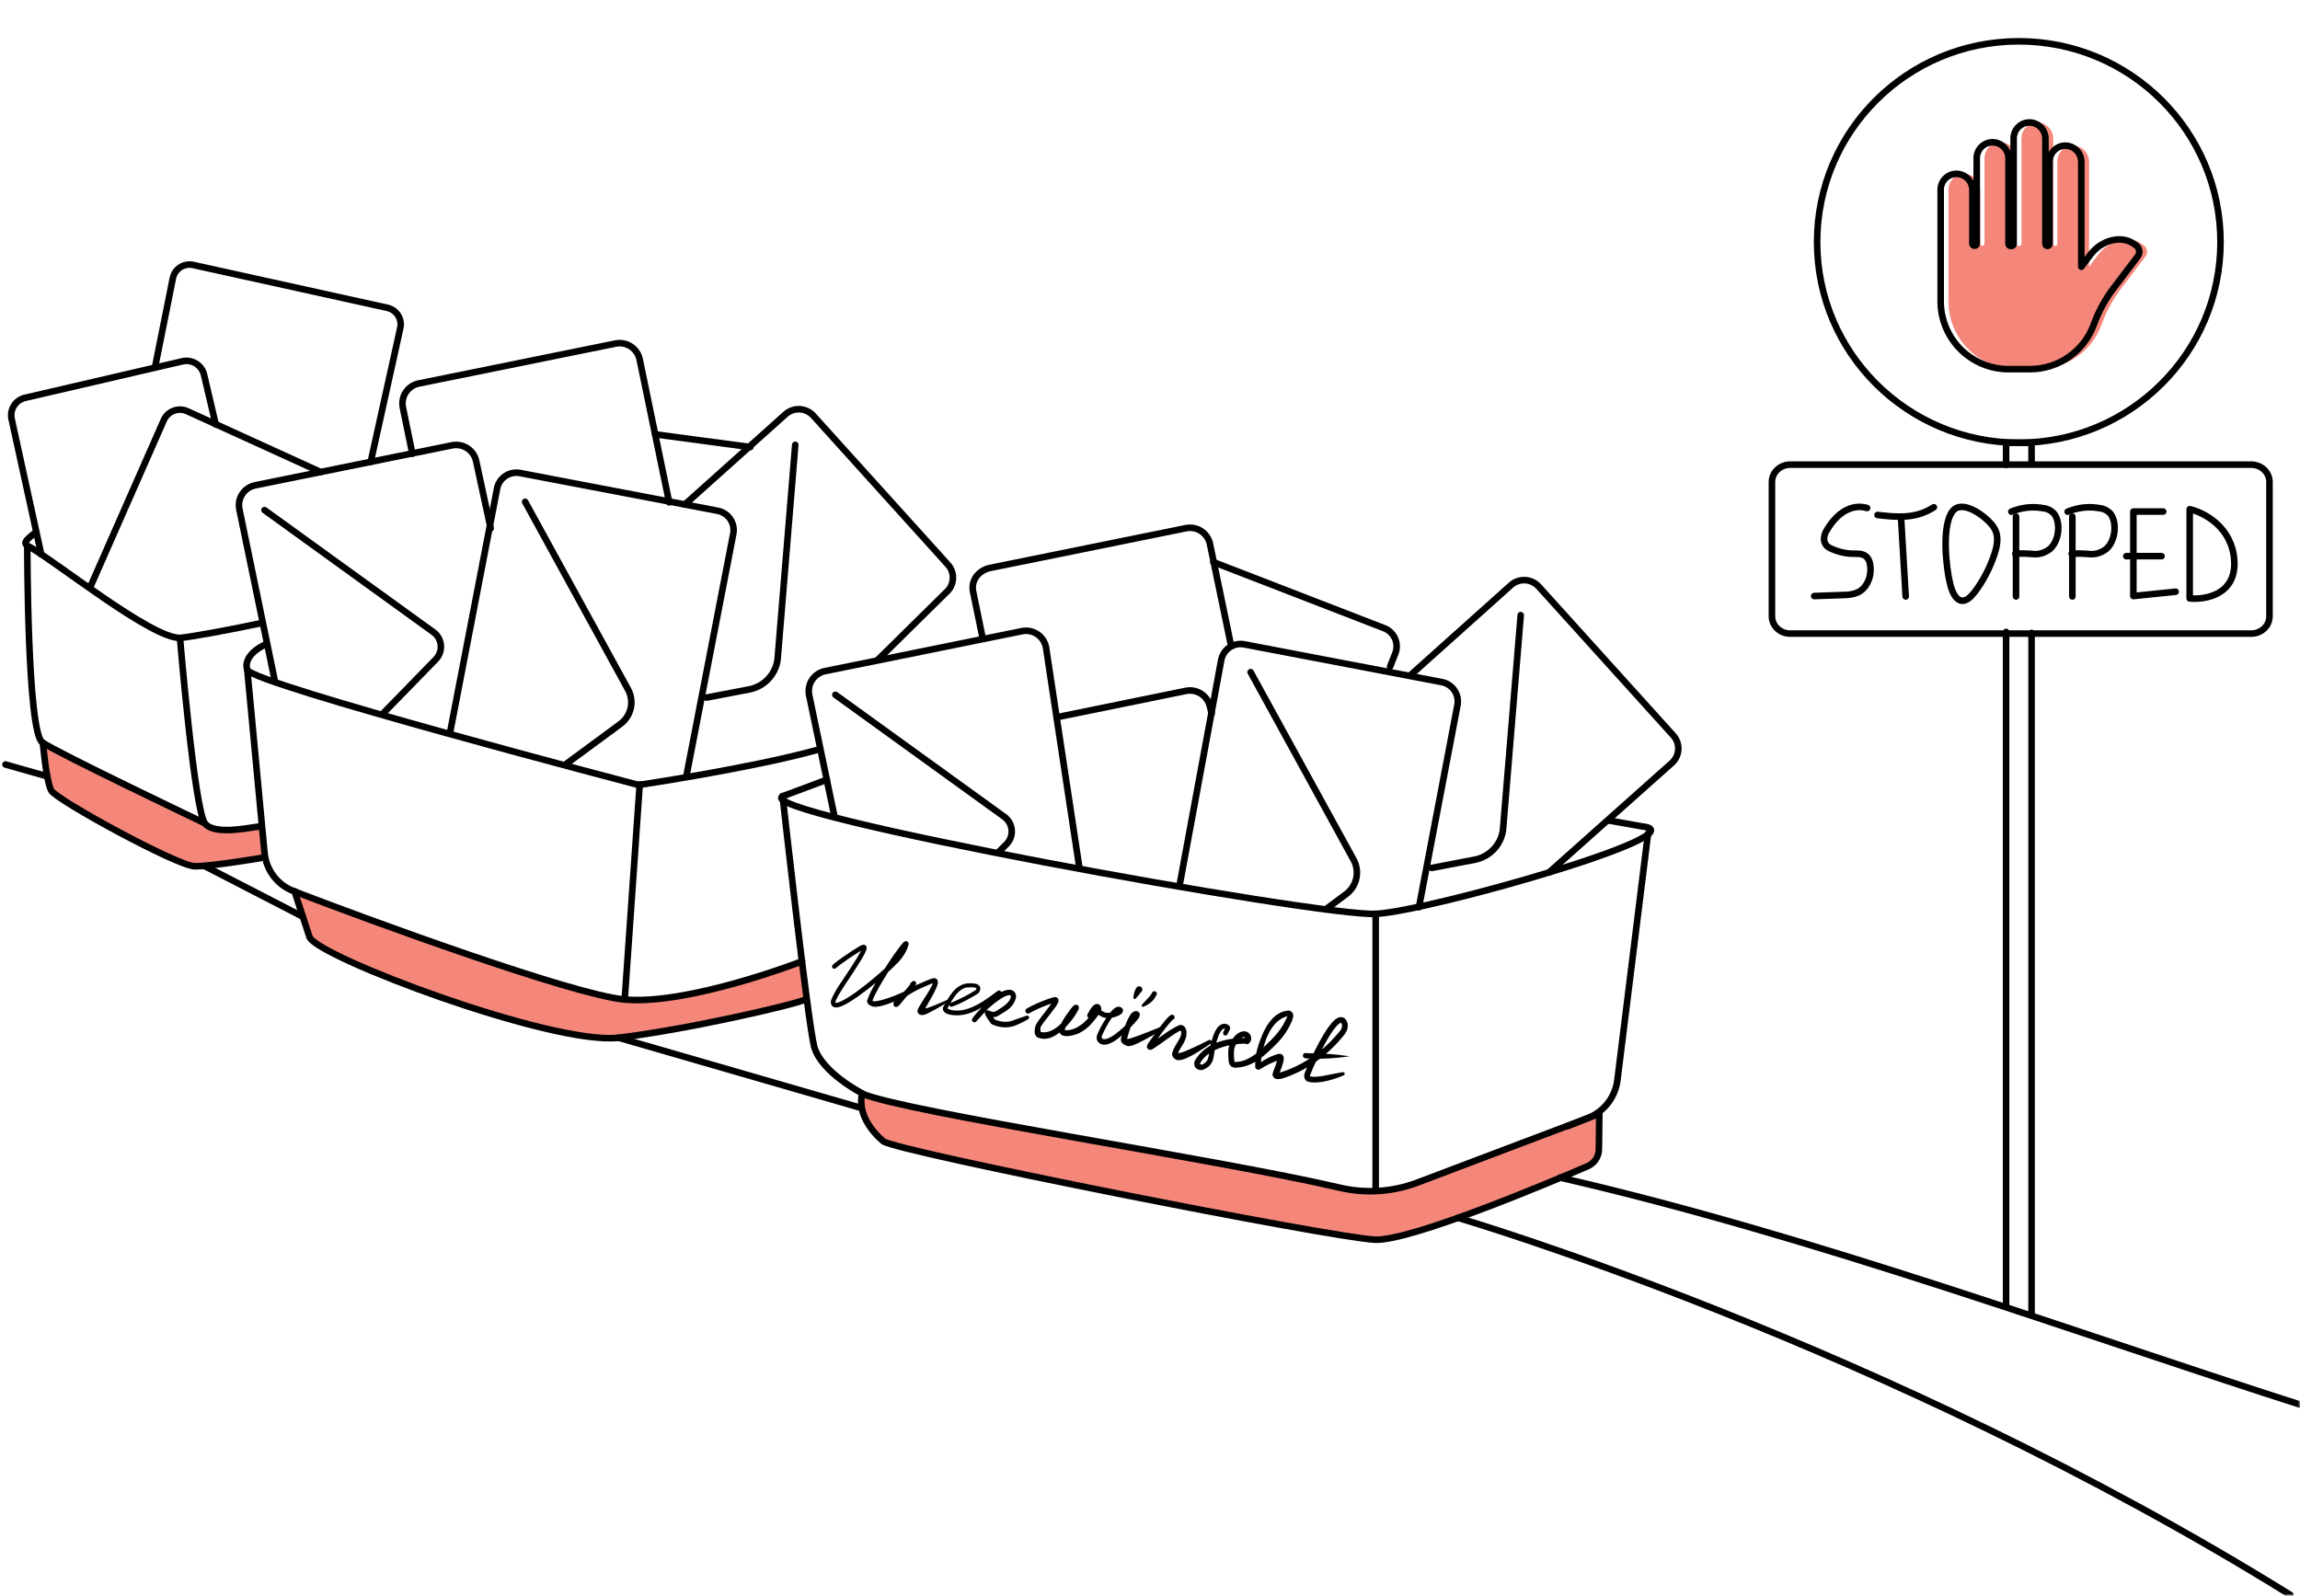 <svg width="490" height="340" viewBox="0 0 490 340" fill="none" xmlns="http://www.w3.org/2000/svg">
<g clip-path="url(#clip0_7012_4152)">
<mask id="mask0_7012_4152" style="mask-type:luminance" maskUnits="userSpaceOnUse" x="0" y="0" width="490" height="340">
<path d="M490 0H0V340H490V0Z" fill="white"/>
</mask>
<g mask="url(#mask0_7012_4152)">
<path d="M8.986 158.183C8.986 158.183 39.1 173.582 43.685 175.506C45.769 177.513 55.644 176.095 55.644 176.095C55.644 176.095 56.051 182.928 56.757 182.804C57.463 182.68 44.249 185.292 41.55 184.579C38.851 183.865 11.826 171.501 10.88 168.433C9.933 165.364 8.986 158.183 8.986 158.183Z" fill="#F4877A"/>
<path d="M62.629 189.902C62.629 189.902 115.557 210.858 132.973 212.998C144.6 214.432 170.869 204.871 170.869 204.871L171.575 212.998C171.575 212.998 137.291 222.8 126.088 221.29C114.884 219.781 73.508 207.193 65.942 199.729L62.629 189.902Z" fill="#F4877A"/>
<path d="M183.659 233.024C183.659 233.024 182.604 240.612 188.16 243.158C193.716 245.704 287.265 265.009 292.962 264.139C298.659 263.268 338.756 249.908 339.695 247.387C340.633 244.866 340.725 237.328 340.725 237.328L293.792 254.428L224.819 242.271L183.659 233.024Z" fill="#F4877A"/>
<path d="M332.37 250.912C386.602 263.4 442.827 284.207 491.171 299.648" stroke="black" stroke-width="1.4" stroke-linecap="round" stroke-linejoin="round"/>
<path d="M340.725 237.312L301.956 251.981C296.65 253.985 290.865 254.355 285.346 253.043C259.683 247.031 192.927 236.98 183.659 233.024C182.712 237.27 185.669 241.035 188.16 243.158C190.652 245.281 283.959 263.782 292.962 264.139C300.503 264.437 329.621 252.189 338.208 248.499C338.921 248.193 339.53 247.687 339.961 247.042C340.392 246.397 340.625 245.641 340.633 244.866L340.725 237.312Z" stroke="black" stroke-width="1.4" stroke-linecap="round" stroke-linejoin="round"/>
<path d="M173.942 159.833C159.823 163.722 136.054 167.255 136.054 167.255C136.054 167.255 54.108 145.81 52.688 142.742C51.973 140.743 53.751 138.504 56.84 137.202" stroke="black" stroke-width="1.4" stroke-linecap="round" stroke-linejoin="round"/>
<path d="M170.869 204.829C170.869 204.829 146.593 214.258 132.973 212.956C121.96 211.92 78.732 196.122 62.629 189.902C60.928 189.267 59.44 188.169 58.332 186.732C57.224 185.296 56.54 183.579 56.358 181.776L52.688 142.8" stroke="black" stroke-width="1.4" stroke-linecap="round" stroke-linejoin="round"/>
<path d="M133.089 212.973L136.286 167.139" stroke="black" stroke-width="1.4" stroke-linecap="round" stroke-linejoin="round"/>
<path d="M171.575 212.973C168.967 214.159 145.879 219.458 131.785 221.108C117.691 222.758 67.603 203.9 65.942 199.663C64.522 195.417 62.753 189.878 62.753 189.878" stroke="black" stroke-width="1.4" stroke-linecap="round" stroke-linejoin="round"/>
<path d="M55.287 132.849C48.643 134.259 40.836 135.677 38.469 135.909C32.431 136.265 11.353 119.174 5.789 116.23C4.709 115.567 6.221 114.572 7.632 113.394" stroke="black" stroke-width="1.4" stroke-linecap="round" stroke-linejoin="round"/>
<path d="M38.353 136C38.353 136 41.434 172.77 43.685 175.481C45.935 178.193 54.224 176.07 55.644 176.07" stroke="black" stroke-width="1.4" stroke-linecap="round" stroke-linejoin="round"/>
<path d="M5.813 116.471C5.813 116.471 5.813 155.944 9.011 158.183C12.208 160.422 43.585 175.382 43.585 175.382" stroke="black" stroke-width="1.4" stroke-linecap="round" stroke-linejoin="round"/>
<path d="M9.136 158.299C9.136 158.299 9.85 166.426 10.913 168.433C11.976 170.44 37.879 184.579 41.525 184.579C45.171 184.579 55.644 182.812 55.644 182.812" stroke="black" stroke-width="1.4" stroke-linecap="round" stroke-linejoin="round"/>
<path d="M145.879 107.506L167.314 88.3C167.73 87.919 168.218 87.624 168.749 87.435C169.281 87.246 169.846 87.165 170.409 87.198C170.973 87.232 171.524 87.378 172.029 87.629C172.535 87.879 172.985 88.229 173.352 88.657L201.888 120.244C202.275 120.654 202.574 121.139 202.767 121.669C202.96 122.199 203.042 122.762 203.01 123.325C202.977 123.888 202.83 124.438 202.577 124.942C202.324 125.446 201.971 125.893 201.54 126.256L187.089 140.511" stroke="black" stroke-width="1.4" stroke-linecap="round" stroke-linejoin="round"/>
<path d="M87.851 96.668L85.841 86.891C85.717 86.324 85.707 85.739 85.813 85.169C85.919 84.599 86.138 84.056 86.458 83.572C86.778 83.088 87.192 82.673 87.675 82.351C88.158 82.029 88.701 81.808 89.271 81.7L131.079 73.216C131.646 73.091 132.233 73.082 132.804 73.187C133.375 73.292 133.919 73.51 134.404 73.829C134.889 74.147 135.306 74.559 135.629 75.041C135.952 75.522 136.176 76.064 136.287 76.633L142.565 107.042" stroke="black" stroke-width="1.4" stroke-linecap="round" stroke-linejoin="round"/>
<path d="M58.484 144.749L51.01 108.568C50.885 108.002 50.876 107.417 50.982 106.847C51.088 106.278 51.307 105.735 51.627 105.252C51.947 104.769 52.361 104.354 52.844 104.034C53.327 103.713 53.87 103.492 54.44 103.385L96.248 94.901C96.815 94.777 97.401 94.767 97.972 94.872C98.543 94.977 99.087 95.195 99.572 95.514C100.058 95.832 100.474 96.244 100.798 96.726C101.121 97.207 101.344 97.749 101.455 98.318L104.536 112.581" stroke="black" stroke-width="1.4" stroke-linecap="round" stroke-linejoin="round"/>
<path d="M95.907 155.944L105.873 104.214C105.966 103.658 106.169 103.127 106.472 102.651C106.775 102.176 107.171 101.766 107.637 101.447C108.102 101.128 108.627 100.906 109.18 100.795C109.733 100.683 110.304 100.684 110.856 100.798L152.772 108.808C153.33 108.899 153.865 109.101 154.343 109.402C154.821 109.704 155.233 110.099 155.554 110.564C155.875 111.029 156.099 111.554 156.212 112.107C156.325 112.66 156.324 113.231 156.21 113.784L146.244 165.273" stroke="black" stroke-width="1.4" stroke-linecap="round" stroke-linejoin="round"/>
<path d="M139.6 92.546L159.856 95.258" stroke="black" stroke-width="1.4" stroke-linecap="round" stroke-linejoin="round"/>
<path d="M150.496 148.638L159.732 146.872C161.24 146.557 162.615 145.79 163.674 144.672C164.732 143.554 165.423 142.14 165.653 140.619L169.424 94.785" stroke="black" stroke-width="1.4" stroke-linecap="round" stroke-linejoin="round"/>
<path d="M120.424 162.918L132.125 154.294C133.262 153.472 134.058 152.264 134.364 150.897C134.67 149.53 134.465 148.098 133.786 146.872L111.878 106.918" stroke="black" stroke-width="1.4" stroke-linecap="round" stroke-linejoin="round"/>
<path d="M300.42 143.92L321.855 124.714C322.271 124.332 322.759 124.037 323.29 123.848C323.822 123.659 324.387 123.578 324.95 123.612C325.514 123.645 326.065 123.791 326.57 124.042C327.076 124.292 327.526 124.642 327.893 125.07L356.429 156.649C356.816 157.06 357.114 157.545 357.306 158.075C357.498 158.605 357.58 159.169 357.547 159.732C357.513 160.294 357.365 160.844 357.112 161.348C356.858 161.852 356.505 162.298 356.072 162.661L330.019 185.88" stroke="black" stroke-width="1.4" stroke-linecap="round" stroke-linejoin="round"/>
<path d="M251.27 188.816L260.157 140.719C260.25 140.163 260.455 139.632 260.758 139.157C261.061 138.682 261.457 138.273 261.922 137.955C262.387 137.636 262.912 137.414 263.465 137.301C264.017 137.189 264.587 137.19 265.14 137.302L307.056 145.313C307.613 145.404 308.147 145.607 308.624 145.909C309.102 146.211 309.513 146.606 309.834 147.07C310.155 147.535 310.379 148.059 310.493 148.612C310.606 149.165 310.606 149.735 310.494 150.288L302.305 193.294" stroke="black" stroke-width="1.4" stroke-linecap="round" stroke-linejoin="round"/>
<path d="M305.038 184.927L314.273 183.16C315.781 182.849 317.157 182.083 318.216 180.967C319.274 179.85 319.965 178.436 320.194 176.916L323.981 131.074" stroke="black" stroke-width="1.4" stroke-linecap="round" stroke-linejoin="round"/>
<path d="M282.415 193.767L286.683 190.591C287.832 189.769 288.636 188.553 288.943 187.176C289.249 185.799 289.036 184.357 288.344 183.127L266.436 143.215" stroke="black" stroke-width="1.4" stroke-linecap="round" stroke-linejoin="round"/>
<path d="M81.456 152.171L92.826 140.503C93.221 140.1 93.523 139.615 93.71 139.082C93.898 138.55 93.966 137.983 93.909 137.421C93.853 136.86 93.674 136.318 93.385 135.833C93.096 135.348 92.704 134.932 92.236 134.615L56.358 108.692" stroke="black" stroke-width="1.4" stroke-linecap="round" stroke-linejoin="round"/>
<path d="M209.355 136L207.345 126.223C206.747 123.735 208.408 121.629 210.775 121.04L252.574 112.557C253.142 112.43 253.729 112.418 254.302 112.522C254.874 112.626 255.42 112.844 255.906 113.162C256.393 113.481 256.81 113.894 257.134 114.377C257.457 114.86 257.68 115.403 257.79 115.973L262.291 137.659" stroke="black" stroke-width="1.4" stroke-linecap="round" stroke-linejoin="round"/>
<path d="M225.458 152.76L252.574 147.22C253.142 147.095 253.729 147.085 254.3 147.19C254.872 147.295 255.416 147.514 255.902 147.832C256.388 148.15 256.806 148.562 257.13 149.044C257.454 149.526 257.678 150.067 257.79 150.637L258.139 152.055" stroke="black" stroke-width="1.4" stroke-linecap="round" stroke-linejoin="round"/>
<path d="M258.496 119.763L294.731 133.786C295.271 133.969 295.768 134.261 296.19 134.645C296.613 135.028 296.951 135.494 297.185 136.014C297.419 136.534 297.543 137.096 297.549 137.666C297.556 138.235 297.444 138.8 297.222 139.325L296.151 142.037" stroke="black" stroke-width="1.4" stroke-linecap="round" stroke-linejoin="round"/>
<path d="M177.729 173.74L172.397 148.165C172.274 147.599 172.265 147.014 172.372 146.444C172.479 145.875 172.7 145.332 173.02 144.849C173.341 144.366 173.755 143.952 174.238 143.631C174.722 143.311 175.265 143.09 175.835 142.982L217.635 134.499C218.202 134.373 218.789 134.362 219.36 134.467C219.931 134.572 220.476 134.79 220.962 135.108C221.447 135.427 221.864 135.84 222.187 136.322C222.51 136.804 222.733 137.346 222.842 137.916L229.96 184.927" stroke="black" stroke-width="1.4" stroke-linecap="round" stroke-linejoin="round"/>
<path d="M212.785 181.51L214.446 179.852C214.841 179.449 215.143 178.964 215.33 178.431C215.517 177.899 215.585 177.332 215.529 176.77C215.473 176.209 215.294 175.666 215.005 175.181C214.716 174.697 214.324 174.281 213.856 173.964L177.97 148.041" stroke="black" stroke-width="1.4" stroke-linecap="round" stroke-linejoin="round"/>
<path d="M33.021 78.283L36.816 59.318C36.909 58.829 37.102 58.364 37.383 57.953C37.663 57.542 38.025 57.193 38.447 56.928C38.868 56.662 39.34 56.487 39.833 56.411C40.325 56.336 40.828 56.363 41.309 56.49L82.403 65.562C82.894 65.652 83.36 65.842 83.773 66.12C84.187 66.399 84.538 66.76 84.805 67.18C85.072 67.601 85.248 68.072 85.324 68.564C85.399 69.056 85.372 69.559 85.243 70.04L78.973 98.434" stroke="black" stroke-width="1.4" stroke-linecap="round" stroke-linejoin="round"/>
<path d="M8.778 118.096L2.492 89.362C2.376 88.874 2.357 88.368 2.437 87.873C2.517 87.378 2.694 86.903 2.958 86.477C3.222 86.05 3.567 85.68 3.974 85.386C4.382 85.093 4.843 84.883 5.332 84.768L38.843 76.989C39.831 76.757 40.87 76.924 41.735 77.454C42.6 77.983 43.22 78.833 43.461 79.817L45.952 90.423" stroke="black" stroke-width="1.4" stroke-linecap="round" stroke-linejoin="round"/>
<path d="M19.168 125.22L34.948 89.395C35.38 88.507 36.145 87.824 37.077 87.494C38.01 87.163 39.034 87.212 39.931 87.629L68.351 100.59" stroke="black" stroke-width="1.4" stroke-linecap="round" stroke-linejoin="round"/>
<path d="M487.915 339.809C401.41 286.098 310.61 259.486 310.61 259.486" stroke="black" stroke-width="1.4" stroke-linecap="round" stroke-linejoin="round"/>
<path d="M342.576 174.793C346.006 175.382 349.918 176.095 349.918 176.095C362.592 177.505 304.905 194.04 293.194 194.712C281.302 195.392 158.652 173.085 166.841 169.61C169.449 168.657 172.953 167.313 176.151 166.136" stroke="black" stroke-width="1.4" stroke-linecap="round" stroke-linejoin="round"/>
<path d="M333.931 239.965C335.592 239.335 337.187 238.688 338.573 238.1C340.185 237.413 341.587 236.317 342.641 234.92C343.694 233.523 344.362 231.874 344.578 230.139L351.098 177.621" stroke="black" stroke-width="1.4" stroke-linecap="round" stroke-linejoin="round"/>
<path d="M293.078 253.159V194.712" stroke="black" stroke-width="1.4" stroke-linecap="round" stroke-linejoin="round"/>
<path d="M166.725 169.61C166.725 169.61 172.048 217.575 173.477 223.106C175.138 228.646 183.775 233.008 183.775 233.008" stroke="black" stroke-width="1.4" stroke-linecap="round" stroke-linejoin="round"/>
<path d="M183.061 235.952C183.061 235.952 142.366 224.168 131.785 221.108" stroke="black" stroke-width="1.4" stroke-linecap="round" stroke-linejoin="round"/>
<path d="M43.685 184.579L64.514 195.318" stroke="black" stroke-width="1.4" stroke-linecap="round" stroke-linejoin="round"/>
<path d="M456.751 52.304L456.501 52.114C453.512 49.875 449.259 51.284 447.009 54.27L445.065 56.84V34.5C445.072 33.604 444.729 32.741 444.109 32.093C443.489 31.446 442.64 31.066 441.743 31.034C441.296 31.026 440.851 31.107 440.436 31.272C440.02 31.437 439.641 31.683 439.321 31.996C439.002 32.308 438.747 32.681 438.573 33.092C438.398 33.504 438.307 33.945 438.305 34.392V51.956C438.305 52.073 438.259 52.186 438.177 52.27C438.094 52.354 437.982 52.402 437.865 52.404C437.747 52.402 437.635 52.354 437.553 52.27C437.471 52.186 437.425 52.073 437.425 51.956V29.566C437.434 28.669 437.092 27.803 436.471 27.154C435.851 26.505 435.001 26.124 434.103 26.091C433.655 26.082 433.209 26.163 432.793 26.327C432.376 26.492 431.996 26.738 431.675 27.05C431.355 27.363 431.099 27.736 430.924 28.148C430.749 28.56 430.658 29.002 430.656 29.45V51.956C430.657 52.014 430.647 52.073 430.625 52.127C430.603 52.181 430.571 52.231 430.53 52.272C430.489 52.314 430.44 52.347 430.386 52.37C430.332 52.392 430.274 52.404 430.216 52.404H430C429.882 52.402 429.77 52.354 429.688 52.27C429.606 52.186 429.56 52.073 429.56 51.956V33.779C429.569 32.882 429.227 32.017 428.606 31.37C427.985 30.722 427.135 30.343 426.238 30.312C425.79 30.303 425.344 30.384 424.928 30.548C424.511 30.713 424.131 30.959 423.81 31.271C423.49 31.584 423.234 31.957 423.059 32.369C422.884 32.781 422.793 33.223 422.791 33.671V51.915C422.792 51.973 422.782 52.031 422.76 52.085C422.738 52.14 422.706 52.189 422.665 52.231C422.624 52.273 422.575 52.306 422.521 52.328C422.467 52.351 422.409 52.362 422.351 52.362H422.309C422.192 52.36 422.08 52.312 421.998 52.228C421.915 52.145 421.869 52.032 421.869 51.915V40.512C421.878 39.615 421.536 38.749 420.916 38.1C420.295 37.451 419.445 37.07 418.547 37.038C418.103 37.029 417.661 37.108 417.248 37.27C416.834 37.432 416.457 37.674 416.137 37.982C415.818 38.291 415.563 38.659 415.386 39.066C415.21 39.473 415.115 39.911 415.109 40.355V64.254C415.115 66.154 415.497 68.033 416.231 69.786C416.966 71.538 418.039 73.128 419.39 74.466C420.74 75.804 422.342 76.863 424.103 77.582C425.863 78.302 427.749 78.667 429.651 78.659H434.103C437.094 78.661 440.013 77.74 442.459 76.021C444.905 74.301 446.758 71.868 447.764 69.056C448.806 66.217 450.276 63.555 452.125 61.161L457.108 54.61C457.364 54.256 457.47 53.815 457.404 53.384C457.337 52.952 457.102 52.564 456.751 52.304Z" fill="#F4877A"/>
<path d="M1.171 162.893L9.933 165.373" stroke="black" stroke-width="1.4" stroke-linecap="round" stroke-linejoin="round"/>
<path d="M430.095 94.332C453.827 94.332 473.065 75.185 473.065 51.566C473.065 27.948 453.827 8.801 430.095 8.801C406.363 8.801 387.124 27.948 387.124 51.566C387.124 75.185 406.363 94.332 430.095 94.332Z" stroke="black" stroke-width="1.4" stroke-linecap="round" stroke-linejoin="round"/>
<path d="M432.811 134.857V280.137" stroke="black" stroke-width="1.4" stroke-linecap="round" stroke-linejoin="round"/>
<path d="M427.387 99.04V94.332H432.81V98.46" stroke="black" stroke-width="1.4" stroke-linecap="round" stroke-linejoin="round"/>
<path d="M427.387 278.387V134.649" stroke="black" stroke-width="1.4" stroke-linecap="round" stroke-linejoin="round"/>
<path d="M381.4 135H479.6C480.11 135.001 480.617 134.907 481.09 134.723C481.562 134.538 481.992 134.267 482.354 133.926C482.715 133.585 483.004 133.179 483.2 132.733C483.396 132.286 483.499 131.807 483.5 131.323V102.685C483.498 101.707 483.086 100.769 482.355 100.079C481.623 99.388 480.632 99 479.6 99H381.4C380.368 99 379.377 99.388 378.645 100.079C377.914 100.769 377.502 101.707 377.5 102.685V131.323C377.501 131.807 377.602 132.286 377.8 132.733C377.996 133.179 378.283 133.585 378.646 133.926C379.008 134.267 379.438 134.538 379.91 134.723C380.383 134.907 380.889 135.001 381.4 135Z" stroke="black" stroke-width="1.4" stroke-linecap="round" stroke-linejoin="round"/>
<path d="M455.09 52.304L454.841 52.114C451.851 49.875 447.598 51.284 445.348 54.27L443.404 56.84V34.5C443.412 33.604 443.068 32.741 442.448 32.093C441.828 31.446 440.979 31.066 440.082 31.034C439.635 31.026 439.191 31.107 438.775 31.272C438.359 31.437 437.98 31.683 437.66 31.996C437.341 32.308 437.086 32.681 436.912 33.092C436.737 33.504 436.646 33.945 436.644 34.392V51.956C436.644 52.073 436.598 52.186 436.516 52.27C436.433 52.354 436.321 52.402 436.204 52.404C436.086 52.402 435.974 52.354 435.892 52.27C435.81 52.186 435.764 52.073 435.764 51.956V29.566C435.773 28.669 435.431 27.803 434.81 27.154C434.19 26.505 433.34 26.124 432.442 26.091C431.994 26.082 431.548 26.163 431.132 26.327C430.715 26.492 430.335 26.738 430.014 27.05C429.694 27.363 429.438 27.736 429.263 28.148C429.088 28.56 428.997 29.002 428.995 29.45V51.956C428.996 52.014 428.986 52.073 428.964 52.127C428.942 52.181 428.91 52.231 428.869 52.272C428.828 52.314 428.779 52.347 428.725 52.37C428.671 52.392 428.613 52.404 428.555 52.404H428.339C428.222 52.402 428.11 52.354 428.027 52.27C427.945 52.186 427.899 52.073 427.899 51.956V33.779C427.908 32.882 427.566 32.017 426.945 31.37C426.324 30.722 425.474 30.343 424.577 30.312C424.129 30.303 423.683 30.384 423.267 30.548C422.85 30.713 422.47 30.959 422.15 31.271C421.829 31.584 421.573 31.957 421.399 32.369C421.224 32.781 421.132 33.223 421.13 33.671V51.915C421.131 51.973 421.121 52.031 421.099 52.085C421.078 52.14 421.045 52.189 421.004 52.231C420.963 52.273 420.914 52.306 420.86 52.328C420.806 52.351 420.749 52.362 420.69 52.362H420.648C420.531 52.36 420.419 52.312 420.337 52.228C420.254 52.145 420.208 52.032 420.208 51.915V40.512C420.218 39.615 419.875 38.749 419.255 38.1C418.634 37.451 417.784 37.07 416.886 37.038C416.442 37.029 416.001 37.108 415.587 37.27C415.173 37.432 414.796 37.674 414.477 37.982C414.157 38.291 413.902 38.659 413.725 39.066C413.549 39.473 413.454 39.911 413.448 40.355V64.254C413.455 66.154 413.836 68.033 414.571 69.786C415.305 71.538 416.378 73.128 417.729 74.466C419.08 75.804 420.681 76.863 422.442 77.582C424.202 78.302 426.088 78.667 427.99 78.659H432.442C435.433 78.661 438.352 77.74 440.798 76.021C443.244 74.301 445.097 71.868 446.104 69.056C447.145 66.217 448.615 63.555 450.464 61.161L455.447 54.61C455.703 54.256 455.81 53.815 455.743 53.384C455.676 52.952 455.441 52.564 455.09 52.304Z" stroke="black" stroke-width="1.4" stroke-linecap="round" stroke-linejoin="round"/>
<path d="M397.771 108.242C396.225 107.783 394.641 107.978 393.144 108.812C391.647 109.644 390.278 111.094 389.145 113.045C388.991 113.263 388.864 113.534 388.77 113.843C388.677 114.152 388.619 114.492 388.6 114.842C388.624 115.954 389.327 116.535 389.925 116.814C391.638 117.62 393.404 118.012 395.175 117.977C396.331 117.977 397.728 117.977 398.305 119.784C398.473 120.432 398.534 121.154 398.482 121.863C398.428 122.573 398.263 123.24 398.007 123.787C396.894 126.392 394.794 126.713 392.959 126.774L386.5 127" stroke="black" stroke-width="1.4" stroke-linecap="round" stroke-linejoin="round"/>
<path d="M404.994 110.081L405.994 127.081" stroke="black" stroke-width="1.4" stroke-linecap="round" stroke-linejoin="round"/>
<path d="M429.5 110.081V127.081" stroke="black" stroke-width="1.4" stroke-linecap="round" stroke-linejoin="round"/>
<path d="M399.994 109.726C404.003 110.181 408.059 110.639 411.994 108.081" stroke="black" stroke-width="1.4" stroke-linecap="round" stroke-linejoin="round"/>
<path d="M415.452 124.369C415.837 125.934 416.525 127.626 417.714 127.948C418.812 128.245 419.86 127.22 420.672 126.171C422.403 123.914 423.815 121.24 424.837 118.284C425.358 116.76 425.773 114.966 425.278 113.434C425.022 112.728 424.653 112.109 424.199 111.624C422.482 109.627 417.944 106.419 415.998 108.907C413.629 111.92 414.565 120.789 415.452 124.369Z" stroke="black" stroke-width="1.4" stroke-linecap="round" stroke-linejoin="round"/>
<path d="M428.5 109.023C430.742 108.095 433.108 107.848 435.429 108.301C436.229 108.382 436.992 108.783 437.621 109.453C438.065 110.039 438.355 110.805 438.446 111.633C438.568 112.625 438.481 113.642 438.195 114.571C437.91 115.5 437.437 116.3 436.83 116.885C435.729 117.772 434.453 118.182 433.175 118.059C431.905 117.936 430.631 117.913 429.36 117.99" stroke="black" stroke-width="1.4" stroke-linecap="round" stroke-linejoin="round"/>
<path d="M441.5 110.081V127.081" stroke="black" stroke-width="1.4" stroke-linecap="round" stroke-linejoin="round"/>
<path d="M440.5 109.023C442.742 108.095 445.108 107.848 447.429 108.301C448.229 108.382 448.992 108.783 449.621 109.453C450.065 110.039 450.355 110.805 450.446 111.633C450.568 112.625 450.481 113.642 450.195 114.571C449.91 115.5 449.437 116.3 448.83 116.885C447.729 117.772 446.453 118.182 445.175 118.059C443.905 117.936 442.631 117.913 441.36 117.99" stroke="black" stroke-width="1.4" stroke-linecap="round" stroke-linejoin="round"/>
<path d="M463.5 126.077L454.5 127V109H460.853" stroke="black" stroke-width="1.4" stroke-linecap="round" stroke-linejoin="round"/>
<path d="M453 118.5H460.5" stroke="black" stroke-width="1.4" stroke-linecap="round"/>
<path d="M466.5 127.5V108.5C469.5 109.167 475.6 112.3 476 119.5C476.4 126.7 469.833 127.833 466.5 127.5Z" stroke="black" stroke-width="1.4" stroke-linejoin="round"/>
<path d="M177.398 205.59C177.308 205.683 177.258 205.808 177.26 205.937C177.262 206.067 177.315 206.19 177.408 206.28C177.501 206.371 177.625 206.42 177.755 206.418C177.884 206.417 178.008 206.363 178.098 206.271C178.098 206.271 178.098 206.271 178.098 206.271C178.823 205.631 179.796 204.961 180.684 204.343C181.533 203.76 182.395 203.192 183.272 202.666C183.442 202.564 183.619 202.46 183.79 202.363C183.905 202.295 184.026 202.255 184.008 202.262C184.003 202.262 183.951 202.27 183.874 202.238C183.8 202.215 183.697 202.107 183.679 202.042C183.644 201.927 183.667 201.963 183.657 201.989C183.627 202.151 183.507 202.425 183.389 202.663C183.144 203.154 182.853 203.647 182.556 204.137C181.963 205.109 181.329 206.076 180.695 207.04C179.45 209.032 178.05 210.676 177.043 213.142C177.032 213.207 177.023 213.27 177.017 213.333C177.001 213.545 176.979 213.809 177.139 214.134C177.215 214.286 177.356 214.438 177.518 214.526C177.67 214.612 177.837 214.649 177.97 214.661C178.51 214.692 178.879 214.537 179.243 214.403C179.968 214.11 180.606 213.737 181.232 213.352C182.479 212.573 183.651 211.712 184.801 210.822C187.087 209.03 189.293 207.163 191.332 205.054C191.406 204.974 191.478 204.896 191.551 204.816C192.362 203.911 193.062 202.845 193.448 201.633C193.451 201.626 193.453 201.619 193.455 201.612C193.488 201.51 193.513 201.42 193.531 201.334C193.54 201.289 193.555 201.203 193.557 201.131C193.558 201.089 193.56 201.065 193.55 200.992C193.535 200.901 193.494 200.748 193.335 200.63C192.986 200.413 192.763 200.607 192.719 200.618C192.656 200.654 192.605 200.693 192.554 200.734C192.472 200.804 192.416 200.859 192.344 200.934C192.113 201.176 191.897 201.449 191.709 201.69C191.314 202.199 190.946 202.714 190.58 203.236C189.857 204.272 189.157 205.328 188.473 206.39C187.135 208.595 185.703 210.414 184.725 213.218C184.694 213.553 184.898 213.868 185.062 214.007C185.232 214.161 185.391 214.241 185.541 214.311C185.673 214.37 185.798 214.419 185.92 214.463L186.01 214.483C186.326 214.536 186.597 214.531 186.859 214.502C188.336 214.291 189.593 213.775 190.868 213.262C190.9 213.248 190.932 213.235 190.964 213.222L190.975 213.217C191.063 213.178 191.15 213.139 191.238 213.099C192.156 212.686 192.987 212.11 193.813 211.581C193.893 211.53 193.95 211.447 193.974 211.353C193.997 211.258 193.986 211.161 193.94 211.078C193.894 210.996 193.817 210.934 193.725 210.905C193.632 210.875 193.531 210.88 193.446 210.92C193.446 210.92 193.446 210.92 193.446 210.92C192.559 211.343 191.666 211.706 190.787 212.073C190.702 212.109 190.618 212.144 190.532 212.18L190.543 212.175C190.512 212.187 190.48 212.199 190.448 212.212C189.211 212.678 187.924 213.145 186.718 213.313C186.517 213.337 186.318 213.361 186.171 213.351L186.261 213.371C186.165 213.347 186.075 213.319 185.998 213.285C185.912 213.249 185.839 213.203 185.816 213.182C185.787 213.151 185.845 213.218 185.836 213.289C186.533 211.387 188.054 209.001 189.319 206.925C189.982 205.864 190.663 204.808 191.367 203.781C191.722 203.264 192.081 202.755 192.456 202.267C192.632 202.038 192.841 201.775 193.023 201.584C193.078 201.527 193.119 201.487 193.156 201.456C193.177 201.438 193.191 201.43 193.184 201.434C193.196 201.411 193.086 201.563 192.782 201.389C192.651 201.29 192.628 201.174 192.621 201.135C192.617 201.104 192.619 201.102 192.619 201.098C192.619 201.091 192.616 201.121 192.611 201.143C192.603 201.184 192.586 201.247 192.561 201.326C192.559 201.333 192.557 201.339 192.555 201.345C192.224 202.384 191.539 203.291 190.787 204.129C190.72 204.203 190.653 204.275 190.584 204.349C188.623 206.38 186.422 208.259 184.181 210.025C183.052 210.905 181.9 211.756 180.705 212.506C180.11 212.877 179.494 213.233 178.878 213.482C178.584 213.601 178.242 213.695 178.062 213.677C177.965 213.66 178.019 213.67 178.014 213.677C178.005 213.672 177.984 213.553 177.999 213.429C178.003 213.393 178.008 213.353 178.016 213.31C178.771 211.533 180.299 209.48 181.514 207.578C182.149 206.611 182.785 205.638 183.391 204.645C183.695 204.142 183.994 203.638 184.264 203.096C184.397 202.815 184.533 202.565 184.618 202.158C184.629 202.074 184.671 201.915 184.586 201.682C184.541 201.545 184.381 201.383 184.249 201.337C184.116 201.28 183.968 201.283 183.898 201.292C183.605 201.339 183.487 201.421 183.31 201.514C183.13 201.615 182.947 201.723 182.77 201.828C181.866 202.371 180.994 202.947 180.131 203.539C179.204 204.19 178.329 204.765 177.398 205.59Z" fill="black"/>
<path d="M193.998 209.469C193.904 209.567 193.853 209.697 193.856 209.832C193.859 209.967 193.915 210.096 194.012 210.189C194.11 210.283 194.24 210.334 194.375 210.331C194.51 210.328 194.638 210.272 194.732 210.175C194.732 210.175 194.732 210.175 194.732 210.175C194.784 210.121 194.835 210.067 194.884 210.017C194.909 209.992 194.933 209.968 194.953 209.948C194.963 209.939 194.973 209.93 194.972 209.931C194.965 209.935 194.983 209.929 194.909 209.973C194.901 209.978 194.879 209.989 194.848 210.001C194.822 210.007 194.762 210.046 194.599 210.027C194.519 210.024 194.328 209.938 194.251 209.808C194.176 209.687 194.174 209.624 194.167 209.563C194.164 209.436 194.174 209.443 194.18 209.405C194.205 209.32 194.21 209.325 194.216 209.31C194.215 209.313 194.213 209.316 194.211 209.319C194.087 209.53 193.845 209.832 193.636 210.091C192.79 211.125 191.882 212.135 191.003 213.165C190.955 213.22 190.908 213.276 190.86 213.332C190.8 213.403 190.737 213.473 190.694 213.512C190.692 213.527 190.601 213.549 190.793 213.477C190.839 213.466 191.035 213.418 191.238 213.578C191.419 213.742 191.409 213.861 191.421 213.907C191.427 214.002 191.417 214 191.418 214.006C191.417 214.001 191.446 213.922 191.475 213.868C192.884 211.991 195.743 210.704 198.207 209.685C198.407 209.609 198.615 209.533 198.815 209.466C198.932 209.415 199.074 209.438 198.952 209.415C198.874 209.396 198.79 209.269 198.794 209.25C198.788 209.228 198.793 209.262 198.785 209.309C198.752 209.513 198.627 209.814 198.493 210.09C198.22 210.648 197.881 211.207 197.536 211.761C197.189 212.315 196.831 212.864 196.473 213.427C196.294 213.709 196.119 213.988 195.944 214.286C195.857 214.436 195.769 214.591 195.688 214.749C195.64 214.845 195.607 214.909 195.558 215.029C195.537 215.084 195.518 215.13 195.493 215.221C195.481 215.265 195.472 215.3 195.463 215.37C195.455 215.456 195.443 215.569 195.505 215.743L195.682 216.002C195.894 216.197 196.172 216.268 196.356 216.28C197.126 216.285 197.462 215.994 197.903 215.792C197.975 215.754 198.049 215.716 198.122 215.68C199.159 215.155 200.13 214.585 201.107 214.015C201.548 213.757 201.986 213.497 202.425 213.235C202.469 213.208 202.502 213.163 202.517 213.112C202.531 213.06 202.527 213.006 202.503 212.96C202.479 212.914 202.438 212.879 202.388 212.861C202.337 212.843 202.282 212.844 202.234 212.865C202.234 212.865 202.234 212.865 202.234 212.865C201.767 213.069 201.3 213.273 200.833 213.474C199.801 213.917 198.76 214.366 197.722 214.723C197.65 214.747 197.576 214.769 197.504 214.789C197.111 214.901 196.596 214.975 196.463 214.957C196.442 214.954 196.511 214.962 196.569 215.016L196.745 215.274C196.825 215.568 196.762 215.55 196.773 215.561C196.773 215.562 196.779 215.541 196.788 215.518C196.81 215.462 196.833 215.412 196.868 215.339C196.928 215.215 197.004 215.073 197.082 214.933C197.236 214.652 197.398 214.372 197.562 214.086C197.892 213.515 198.224 212.941 198.547 212.354C198.869 211.765 199.187 211.172 199.464 210.532C199.6 210.201 199.74 209.891 199.804 209.438C199.816 209.314 199.826 209.185 199.782 209.003C199.748 208.822 199.561 208.553 199.322 208.473C198.868 208.343 198.711 208.46 198.487 208.519C198.276 208.594 198.058 208.675 197.849 208.755C195.23 209.902 192.545 210.77 190.509 213.364C190.449 213.483 190.397 213.584 190.352 213.77C190.341 213.828 190.322 213.878 190.334 214.025C190.348 214.098 190.345 214.245 190.547 214.426C190.771 214.603 190.998 214.554 191.068 214.536C191.361 214.432 191.35 214.38 191.427 214.327C191.541 214.223 191.617 214.137 191.696 214.047C191.744 213.991 191.791 213.935 191.839 213.88C192.719 212.848 193.585 211.809 194.438 210.732C194.661 210.442 194.869 210.201 195.104 209.808C195.11 209.797 195.116 209.786 195.121 209.775C195.132 209.752 195.14 209.749 195.168 209.654C195.174 209.614 195.185 209.62 195.182 209.489C195.175 209.427 195.173 209.363 195.097 209.241C195.019 209.11 194.827 209.024 194.746 209.02C194.581 209.002 194.517 209.041 194.49 209.048C194.457 209.06 194.433 209.073 194.422 209.079C194.332 209.132 194.336 209.138 194.315 209.154C194.285 209.179 194.268 209.196 194.25 209.213C194.216 209.246 194.187 209.274 194.159 209.303C194.103 209.36 194.05 209.415 193.998 209.469Z" fill="black"/>
<path d="M202.741 213.642C202.624 213.633 202.508 213.672 202.419 213.749C202.33 213.826 202.275 213.935 202.267 214.052C202.258 214.169 202.297 214.285 202.374 214.374C202.451 214.463 202.56 214.518 202.677 214.526C202.677 214.526 202.677 214.526 202.677 214.526C204.141 214.075 204.848 213.621 205.903 213.107C206.653 212.719 207.395 212.307 208.114 211.845C208.183 211.8 208.251 211.754 208.317 211.707C208.647 211.472 208.796 211.122 208.837 210.777C208.851 210.642 208.85 210.502 208.804 210.342C208.688 209.954 208.359 209.777 208.134 209.691C207.894 209.601 207.674 209.566 207.459 209.541C207.029 209.496 206.621 209.505 206.217 209.527C206.102 209.534 205.987 209.542 205.873 209.551C203.314 210.054 202.282 212.296 201.216 214.082C201.132 214.24 201.041 214.402 200.953 214.558C200.857 214.729 200.838 214.977 200.895 215.155C200.948 215.336 201.038 215.46 201.125 215.559C201.301 215.754 201.484 215.865 201.666 215.955C201.884 216.059 202.1 216.129 202.316 216.182C206.184 216.977 209.429 214.602 212.17 212.597C212.408 212.417 212.642 212.238 212.875 212.062C212.943 212.011 213.007 211.967 213.028 211.955C213.028 211.952 213.037 211.963 212.924 211.987C212.938 211.978 212.746 212.048 212.539 211.864C212.444 211.774 212.405 211.653 212.398 211.579C212.392 211.486 212.397 211.501 212.399 211.472C212.411 211.394 212.426 211.372 212.431 211.358C212.448 211.328 212.423 211.37 212.409 211.388C212.329 211.496 212.225 211.618 212.118 211.742C211.907 211.984 211.682 212.229 211.458 212.471C211.012 212.953 210.552 213.436 210.095 213.915C209.177 214.881 208.251 215.813 207.338 216.828C207.327 216.84 207.318 216.851 207.309 216.86C207.29 216.883 207.262 216.913 207.256 216.918C207.255 216.919 207.256 216.917 207.275 216.902C207.28 216.897 207.284 216.894 207.296 216.886C207.313 216.874 207.334 216.858 207.39 216.834C207.445 216.819 207.556 216.747 207.796 216.841C208.053 216.942 208.107 217.276 208.096 217.271C208.1 217.33 208.095 217.368 208.09 217.396C208.079 217.452 208.069 217.475 208.062 217.493C208.025 217.575 208.044 217.53 208.047 217.529C208.074 217.489 208.122 217.425 208.163 217.371C208.251 217.258 208.352 217.134 208.445 217.023C208.642 216.791 208.846 216.563 209.054 216.339C209.47 215.893 209.906 215.462 210.358 215.046C211.258 214.219 212.216 213.456 213.228 212.791C213.36 212.704 213.492 212.623 213.628 212.546C214.105 212.276 214.651 212.037 215.067 212.02C215.139 212.017 215.189 212.028 215.222 212.042C215.274 212.064 215.321 212.114 215.345 212.217C215.36 212.288 215.364 212.359 215.358 212.435C215.152 213.634 213.423 214.731 212.022 215.519C211.981 215.542 211.938 215.559 211.893 215.573C211.597 215.667 211.188 215.551 210.656 215.319C210.585 215.303 210.538 215.242 210.267 215.289C210.109 215.319 209.922 215.483 209.87 215.629C209.817 215.764 209.823 215.837 209.823 215.894C209.84 216.089 209.87 216.117 209.892 216.182C210.293 216.983 210.675 217.468 211.109 218.064L211.318 218.234C211.42 218.284 211.524 218.332 211.628 218.376C212.936 218.927 214.422 219.078 215.829 218.676L215.854 218.668C215.899 218.653 215.946 218.637 215.992 218.62C215.997 218.618 216.003 218.617 216.008 218.615C217.073 218.237 218.068 217.737 219.022 217.166C219.111 217.113 219.182 217.031 219.217 216.931C219.251 216.832 219.247 216.725 219.204 216.631C219.161 216.538 219.082 216.464 218.984 216.426C218.886 216.387 218.778 216.388 218.68 216.42C218.68 216.42 218.68 216.42 218.68 216.42C217.639 216.763 216.617 217.138 215.614 217.493C215.609 217.495 215.604 217.497 215.599 217.498C215.555 217.514 215.512 217.529 215.469 217.543L215.494 217.535C214.405 217.85 213.162 217.741 212.087 217.288C212.001 217.251 211.915 217.213 211.83 217.173L212.039 217.343C211.637 216.829 211.146 216.211 210.923 215.764C210.918 215.762 210.923 215.727 210.935 215.85C210.935 215.888 210.942 215.944 210.896 216.063C210.851 216.191 210.677 216.344 210.537 216.369C210.3 216.409 210.286 216.359 210.252 216.356C210.72 216.547 211.425 216.871 212.216 216.64C212.335 216.604 212.45 216.555 212.559 216.496C214.039 215.555 215.893 214.847 216.458 212.521C216.472 212.35 216.463 212.173 216.429 211.999C216.361 211.626 216.107 211.227 215.715 211.037C215.499 210.929 215.27 210.89 215.065 210.887C214.245 210.905 213.631 211.188 213.041 211.507C212.879 211.599 212.723 211.695 212.57 211.797C211.493 212.515 210.507 213.345 209.591 214.236C209.131 214.683 208.689 215.146 208.266 215.624C208.054 215.863 207.846 216.106 207.641 216.359C207.543 216.48 207.437 216.614 207.338 216.746C207.29 216.811 207.24 216.878 207.183 216.966C207.16 217.005 207.164 216.982 207.107 217.107C207.098 217.13 207.086 217.158 207.075 217.217C207.07 217.247 207.065 217.286 207.069 217.346C207.058 217.342 207.113 217.679 207.371 217.78C207.612 217.874 207.726 217.802 207.783 217.786C207.842 217.761 207.867 217.742 207.889 217.728C207.903 217.718 207.91 217.712 207.918 217.706C207.949 217.681 207.965 217.665 207.983 217.647C208.021 217.608 208.057 217.568 208.083 217.537C208.095 217.524 208.106 217.51 208.119 217.496C208.962 216.535 209.904 215.558 210.806 214.588C211.26 214.102 211.717 213.613 212.165 213.121C212.391 212.874 212.617 212.623 212.839 212.366C212.955 212.23 213.058 212.111 213.179 211.946C213.206 211.906 213.24 211.867 213.29 211.766C213.307 211.728 213.328 211.687 213.342 211.595C213.344 211.562 213.35 211.577 213.343 211.475C213.336 211.395 213.295 211.268 213.195 211.175C212.983 210.984 212.767 211.054 212.78 211.047C212.644 211.071 212.589 211.114 212.563 211.126C212.445 211.195 212.389 211.24 212.301 211.305C212.067 211.484 211.834 211.662 211.599 211.839C208.92 213.84 205.722 215.888 202.561 215.179C202.401 215.14 202.248 215.088 202.116 215.024C202.006 214.972 201.907 214.911 201.859 214.869C201.802 214.807 201.865 214.902 201.811 214.986C201.879 214.828 201.954 214.666 202.033 214.513C202.974 212.776 204.196 210.695 205.946 210.403C206.054 210.393 206.162 210.385 206.27 210.378C206.646 210.353 207.023 210.342 207.371 210.376C207.711 210.389 208.062 210.568 208.007 210.576C208.013 210.592 208.018 210.638 208.012 210.685C207.999 210.818 207.906 210.94 207.83 210.976C207.765 211.016 207.699 211.057 207.634 211.099C206.95 211.539 206.228 211.94 205.496 212.32C205.014 212.569 204.526 212.809 204.034 213.039C203.788 213.154 203.54 213.266 203.294 213.375C203.169 213.429 203.049 213.481 202.924 213.533C202.862 213.558 202.801 213.583 202.742 213.606C202.713 213.617 202.683 213.629 202.656 213.639C202.642 213.644 202.632 213.647 202.623 213.65C202.618 213.652 202.616 213.652 202.618 213.652C202.625 213.654 202.605 213.641 202.741 213.642Z" fill="black"/>
<path d="M218.675 214.931C218.554 215.022 218.473 215.158 218.451 215.308C218.43 215.458 218.468 215.611 218.559 215.732C218.65 215.854 218.786 215.934 218.936 215.956C219.086 215.978 219.239 215.939 219.36 215.848C219.36 215.848 219.36 215.848 219.36 215.848C220.436 215.235 221.873 214.605 223.175 214.112C223.612 213.95 224.05 213.799 224.488 213.674C224.576 213.649 224.668 213.624 224.754 213.602C224.789 213.59 224.819 213.602 224.724 213.591C224.667 213.581 224.539 213.537 224.449 213.408C224.364 213.278 224.373 213.2 224.372 213.168C224.387 213.079 224.347 213.238 224.295 213.324C224.184 213.535 224.03 213.768 223.873 213.993C223.555 214.447 223.206 214.902 222.855 215.357C222.155 216.277 221.421 217.137 220.768 218.211C220.725 218.285 220.69 218.361 220.66 218.437C220.494 218.87 220.469 219.257 220.436 219.577C220.432 219.623 220.429 219.671 220.428 219.721C220.424 219.912 220.423 220.131 220.517 220.401C220.6 220.67 220.873 220.986 221.172 221.099C221.201 221.112 221.23 221.124 221.26 221.135C223.432 221.87 225.199 220.492 226.465 219.377C227.761 218.146 228.837 216.876 229.711 215.192C229.718 215.175 229.725 215.159 229.732 215.142C229.764 215.056 229.784 215.01 229.816 214.887C229.825 214.839 229.854 214.762 229.837 214.592C229.831 214.546 229.81 214.425 229.728 214.311C229.649 214.192 229.485 214.092 229.353 214.072C229.219 214.048 229.123 214.07 229.056 214.089C229.015 214.102 228.983 214.116 228.955 214.129C228.754 214.24 228.734 214.284 228.665 214.343C228.602 214.404 228.559 214.449 228.508 214.504C228.323 214.707 228.163 214.907 228.005 215.111C227.694 215.514 227.401 215.924 227.119 216.343C226.567 217.209 226.001 217.955 225.646 219.147C225.58 219.473 225.598 219.838 225.831 220.191C225.955 220.379 226.167 220.553 226.409 220.629C226.624 220.702 226.844 220.757 227.067 220.779C230.705 220.703 232.79 218.113 234.516 215.502C234.622 215.278 234.651 215.037 234.623 214.813C234.604 214.67 234.564 214.532 234.484 214.386C234.395 214.25 234.307 214.055 233.929 213.94C233.588 213.861 233.313 213.992 233.158 214.088C232.281 214.778 232.102 215.422 231.715 216.051C231.704 216.071 231.693 216.092 231.679 216.123C231.675 216.134 231.66 216.169 231.649 216.212C231.643 216.235 231.637 216.262 231.632 216.296C231.63 216.322 231.616 216.385 231.642 216.51C231.664 216.627 231.765 216.802 231.905 216.886C232.032 216.968 232.152 216.983 232.23 216.984C232.405 216.977 232.398 216.96 232.444 216.949C232.515 216.923 232.53 216.911 232.552 216.9C232.627 216.857 232.645 216.841 232.674 216.82C232.726 216.782 232.763 216.752 232.801 216.72C233.139 216.443 233.442 216.126 233.699 215.95C233.674 215.965 233.602 215.96 233.631 215.962C233.899 216.017 234.466 216.668 235.335 216.843C235.483 216.869 235.632 216.887 235.781 216.898C236.771 216.967 237.727 216.707 238.57 216.253C238.678 216.194 238.779 216.124 238.872 216.04C238.975 215.947 239.067 215.84 239.145 215.697C239.183 215.624 239.22 215.544 239.244 215.429C239.26 215.32 239.302 215.129 239.126 214.894C239.045 214.799 238.956 214.716 238.833 214.64C238.59 214.483 238.26 214.471 238.038 214.536C237.805 214.6 237.644 214.696 237.488 214.802C237.191 215.01 236.962 215.244 236.746 215.482C236.319 215.961 235.964 216.463 235.626 216.978C234.958 218.008 234.369 219.069 233.856 220.188C233.801 220.311 233.755 220.441 233.721 220.576C233.651 220.918 233.537 221.283 233.798 221.791C233.863 221.905 233.937 222.007 234.031 222.104C234.465 222.573 235.178 222.662 235.655 222.567C236.156 222.48 236.569 222.292 236.956 222.088C237.724 221.67 238.383 221.159 239.015 220.626C240.268 219.546 241.395 218.391 242.46 217.114C242.593 216.947 242.692 216.762 242.756 216.554C242.782 216.466 242.806 216.375 242.819 216.263C242.825 216.206 242.829 216.144 242.82 216.058C242.793 215.972 242.841 215.843 242.557 215.611C242.354 215.44 241.938 215.369 241.679 215.48C240.832 215.908 240.71 216.427 240.42 216.896C240.17 217.376 239.969 217.857 239.782 218.342C239.412 219.31 239.106 220.287 238.822 221.267C238.7 221.596 238.886 222.091 239.096 222.263C239.445 222.584 239.709 222.706 240.019 222.826C240.212 222.894 240.458 222.919 240.65 222.895C241.353 222.785 241.759 222.564 242.232 222.36C242.323 222.319 242.417 222.275 242.507 222.232C242.939 222.027 243.362 221.811 243.779 221.59C245.079 220.903 246.338 220.162 247.597 219.421C247.672 219.377 247.728 219.302 247.753 219.216C247.778 219.129 247.772 219.039 247.732 218.961C247.693 218.883 247.625 218.823 247.54 218.792C247.456 218.761 247.362 218.761 247.282 218.795C247.282 218.795 247.282 218.795 247.282 218.795C245.943 219.359 244.591 219.889 243.242 220.398C242.808 220.56 242.374 220.721 241.942 220.876C241.852 220.908 241.759 220.941 241.669 220.973C241.232 221.126 240.734 221.304 240.468 221.336C240.402 221.343 240.386 221.36 240.326 221.372C240.184 221.391 239.986 221.357 239.991 221.355C240 221.34 240.079 221.539 240.04 221.601C240.291 220.639 240.569 219.681 240.898 218.757C241.064 218.295 241.243 217.841 241.45 217.42C241.553 217.211 241.664 217.009 241.782 216.838C241.891 216.669 242.055 216.525 242.062 216.53C242.062 216.539 241.952 216.506 241.979 216.494C241.747 216.298 241.811 216.236 241.794 216.21C241.793 216.185 241.798 216.186 241.8 216.19C241.803 216.201 241.801 216.232 241.792 216.263C241.769 216.338 241.726 216.419 241.674 216.482C240.68 217.666 239.524 218.798 238.317 219.786C237.71 220.277 237.077 220.738 236.424 221.077C235.783 221.425 235.054 221.564 234.863 221.289C234.833 221.258 234.801 221.225 234.766 221.18C234.747 221.216 234.669 220.996 234.72 220.82C234.737 220.748 234.762 220.674 234.793 220.602C235.26 219.543 235.819 218.488 236.44 217.502C236.753 217.01 237.084 216.532 237.453 216.111C237.636 215.904 237.833 215.709 238.024 215.575C238.226 215.427 238.367 215.43 238.345 215.441C238.352 215.445 238.366 215.458 238.384 215.487C238.267 215.326 238.306 215.238 238.302 215.218C238.306 215.193 238.304 215.197 238.296 215.205C238.28 215.221 238.248 215.254 238.212 215.283C238.179 215.309 238.14 215.333 238.1 215.352C237.403 215.692 236.606 215.852 235.861 215.798C235.748 215.79 235.636 215.776 235.525 215.757C235.348 215.728 235.125 215.612 234.882 215.449C234.623 215.292 234.419 215.063 233.892 214.901C233.694 214.843 233.367 214.855 233.137 214.996C232.676 215.267 232.356 215.528 232.039 215.784C232.008 215.809 231.977 215.834 231.957 215.849C231.949 215.855 231.933 215.864 231.967 215.843C231.98 215.837 231.987 215.831 232.046 215.809C232.086 215.799 232.076 215.784 232.243 215.777C232.319 215.778 232.437 215.793 232.561 215.872C232.699 215.956 232.799 216.129 232.82 216.243C232.855 216.504 232.82 216.462 232.815 216.524C232.805 216.563 232.793 216.59 232.79 216.597C232.781 216.619 232.774 216.631 232.77 216.638C233.098 216.04 233.515 215.306 233.792 215.116C233.818 215.099 233.764 215.15 233.636 215.126C233.404 215.05 233.416 214.983 233.397 214.973C233.387 214.958 233.39 214.964 233.389 214.968C233.39 214.977 233.387 214.978 233.392 214.966C232.054 217.088 229.59 219.591 227.195 219.504C227.051 219.489 226.909 219.472 226.767 219.439C226.802 219.453 226.834 219.489 226.838 219.499C226.846 219.52 226.819 219.458 226.834 219.397C227.021 218.692 227.586 217.772 228.09 216.986C228.353 216.583 228.628 216.185 228.914 215.808C229.057 215.62 229.207 215.432 229.35 215.274C229.387 215.233 229.419 215.199 229.452 215.167C229.472 215.143 229.539 215.104 229.453 215.153C229.438 215.16 229.419 215.169 229.389 215.178C229.342 215.192 229.262 215.212 229.142 215.191C229.024 215.173 228.872 215.08 228.801 214.973C228.728 214.87 228.712 214.771 228.708 214.739C228.698 214.614 228.713 214.62 228.709 214.62C228.706 214.634 228.694 214.671 228.673 214.723C228.671 214.73 228.667 214.738 228.664 214.747C227.221 217.259 224.282 220.563 221.743 219.866C221.726 219.859 221.708 219.853 221.69 219.846C221.705 219.847 221.755 219.924 221.729 219.91C221.71 219.898 221.678 219.809 221.668 219.698C221.665 219.669 221.663 219.638 221.661 219.606C221.644 219.286 221.627 219.015 221.697 218.845C221.708 218.815 221.721 218.788 221.735 218.764C222.279 217.866 223.043 216.958 223.746 216.05C224.103 215.593 224.461 215.134 224.806 214.647C224.977 214.401 225.147 214.155 225.308 213.852C225.38 213.692 225.482 213.573 225.515 213.2C225.515 213.093 225.515 212.946 225.387 212.754C225.254 212.563 225.066 212.49 224.929 212.465C224.7 212.431 224.591 212.467 224.47 212.493C224.373 212.518 224.271 212.546 224.175 212.573C223.694 212.711 223.232 212.87 222.775 213.04C221.367 213.586 220.11 214.096 218.675 214.931Z" fill="black"/>
<path d="M249.846 217.266C249.984 217.231 250.103 217.142 250.176 217.02C250.249 216.898 250.271 216.751 250.236 216.613C250.201 216.475 250.113 216.356 249.99 216.283C249.868 216.21 249.721 216.188 249.583 216.223C249.583 216.223 249.583 216.223 249.583 216.223C249.354 216.293 249.306 216.355 249.227 216.407C249.156 216.46 249.098 216.51 249.042 216.561C248.932 216.661 248.835 216.76 248.742 216.857C248.553 217.057 248.383 217.252 248.213 217.453C247.044 218.857 246.01 220.313 244.976 221.783C244.967 221.795 244.958 221.808 244.949 221.82C244.814 222.011 244.669 222.194 244.531 222.429C244.466 222.566 244.381 222.63 244.348 222.99C244.352 223.083 244.336 223.282 244.563 223.512C244.811 223.732 245.049 223.698 245.146 223.688C245.359 223.649 245.426 223.599 245.509 223.557C245.542 223.538 245.568 223.522 245.597 223.503C247.639 222.247 249.697 220.447 251.513 219.563C251.532 219.557 251.549 219.553 251.564 219.55C251.536 219.563 251.45 219.509 251.493 219.536C251.523 219.561 251.579 219.65 251.606 219.746C251.612 219.764 251.617 219.782 251.621 219.799C251.917 221.12 250.33 222.302 249.729 224.348C249.719 224.398 249.713 224.45 249.71 224.503C249.689 225.359 250.412 225.831 250.943 225.886C250.978 225.89 251.014 225.893 251.048 225.894C252.201 225.847 252.802 225.43 253.53 225.095C253.543 225.088 253.557 225.081 253.57 225.074C254.657 224.513 255.666 223.869 256.666 223.215C257.095 222.934 257.522 222.649 257.948 222.364C258.038 222.303 258.102 222.206 258.127 222.097C258.152 221.987 258.135 221.875 258.08 221.781C258.024 221.687 257.933 221.619 257.826 221.588C257.718 221.558 257.602 221.567 257.505 221.617C257.505 221.617 257.505 221.617 257.505 221.617C257.054 221.853 256.6 222.082 256.145 222.307C255.088 222.828 254.023 223.334 252.965 223.784C252.952 223.79 252.939 223.795 252.926 223.801C252.277 224.075 251.481 224.381 251.103 224.373C251.096 224.373 251.089 224.373 251.083 224.373C250.97 224.384 250.945 224.415 250.951 224.556C250.95 224.563 250.949 224.57 250.948 224.575C251.169 223.249 253.077 221.908 252.735 219.542C252.724 219.498 252.713 219.455 252.7 219.412C252.628 219.187 252.533 218.965 252.332 218.743C252.15 218.521 251.716 218.316 251.353 218.399C251.304 218.407 251.253 218.419 251.207 218.431C248.635 219.638 247.036 221.192 244.927 222.468C244.916 222.475 244.907 222.48 244.899 222.485C244.887 222.495 244.857 222.495 244.962 222.475C245.007 222.473 245.184 222.436 245.392 222.618C245.579 222.811 245.553 222.95 245.557 222.991C245.534 223.133 245.545 222.996 245.572 222.937C245.626 222.784 245.718 222.601 245.831 222.437C245.839 222.424 245.848 222.412 245.856 222.399C246.88 220.944 247.916 219.49 249.035 218.146C249.195 217.956 249.356 217.773 249.521 217.598C249.602 217.513 249.685 217.429 249.764 217.358C249.803 217.322 249.842 217.29 249.872 217.267C249.892 217.246 249.955 217.229 249.846 217.266Z" fill="black"/>
<path d="M260.569 220.144C260.569 220.277 260.622 220.404 260.716 220.498C260.809 220.591 260.937 220.644 261.069 220.644C261.202 220.644 261.329 220.591 261.423 220.498C261.517 220.404 261.569 220.277 261.569 220.144C261.569 220.144 261.569 220.144 261.569 220.144C261.556 220.299 261.551 220.237 261.563 220.225C261.574 220.201 261.592 220.166 261.612 220.13C261.651 220.057 261.697 219.976 261.743 219.892C261.833 219.725 261.924 219.548 262.004 219.365C262.008 219.356 262.013 219.346 262.017 219.335C262.141 219.079 262.029 218.755 261.927 218.634C261.823 218.494 261.722 218.422 261.625 218.358C261.427 218.237 261.245 218.163 260.987 218.136C260.968 218.135 260.948 218.134 260.928 218.133C259.863 218.125 259.303 218.983 258.967 219.58C258.619 220.227 258.396 220.886 258.196 221.542C258.11 221.829 258.03 222.117 257.954 222.403C257.946 222.431 257.938 222.46 257.931 222.488C257.644 223.562 257.638 224.643 257.372 225.505C257.356 225.555 257.339 225.604 257.321 225.652C257.136 226.162 256.711 226.559 256.171 226.79C256.107 226.818 256.039 226.84 255.971 226.857C255.925 226.857 255.831 226.818 255.752 226.767C255.722 226.748 255.696 226.725 255.684 226.71C255.684 226.706 255.664 226.664 255.671 226.6C255.674 226.57 255.683 226.538 255.697 226.508C257.361 223.455 261.993 222.369 265.368 222.361C265.377 222.362 265.39 222.368 265.358 222.357C265.342 222.35 265.313 222.339 265.267 222.307C265.215 222.276 265.028 222.108 265.028 221.841C265.029 221.887 265.03 221.935 265.055 222.023C265.086 222.121 265.151 222.281 265.358 222.4C265.785 222.579 265.898 222.415 265.96 222.408C266.083 222.341 266.099 222.313 266.132 222.286C266.186 222.234 266.212 222.202 266.238 222.169C266.287 222.106 266.323 222.051 266.356 221.995C266.421 221.883 266.473 221.768 266.512 221.635C266.539 221.543 266.56 221.441 266.566 221.327C266.587 220.874 266.409 220.468 266.109 220.166C266.028 220.086 265.938 220.014 265.839 219.954C265.388 219.677 264.875 219.699 264.49 219.815C264.384 219.846 264.283 219.884 264.188 219.928C263.135 220.421 262.546 221.348 262.123 222.21C262.072 222.316 262.023 222.422 261.977 222.529C261.515 223.729 261.67 224.781 261.736 225.806C261.749 225.953 261.762 226.1 261.777 226.246C261.786 226.614 262.083 227.165 262.514 227.338C262.768 227.456 263.002 227.487 263.211 227.497C267.027 227.403 269.592 224.723 271.908 222.457C272.072 222.287 272.242 222.108 272.403 221.937C273.568 220.691 274.498 219.257 275.177 217.693C275.301 217.405 275.369 217.091 275.464 216.784C275.475 216.75 275.484 216.718 275.493 216.682C275.666 216.111 275.223 215.275 274.405 215.327C271.573 215.613 270.009 218.112 269.029 220.22C268.09 222.496 267.311 224.55 267.416 227.395C267.439 227.456 267.441 227.53 267.579 227.701C267.651 227.778 267.742 227.869 267.95 227.913C268.145 227.95 268.319 227.885 268.415 227.823C269.713 227.041 271.113 226.28 272.431 225.918C272.526 225.895 272.617 225.876 272.703 225.863C272.657 225.87 272.557 225.88 272.424 225.818C272.288 225.756 272.207 225.637 272.182 225.582C272.135 225.465 272.158 225.486 272.153 225.511C272.153 225.573 272.134 225.7 272.107 225.822C272.053 226.072 271.97 226.348 271.881 226.62C271.702 227.169 271.492 227.725 271.282 228.285C271.253 228.362 271.223 228.441 271.194 228.519C271.15 228.64 271.103 228.79 271.115 229.009C271.119 229.223 271.261 229.525 271.45 229.668C271.832 229.949 272.073 229.913 272.279 229.928C272.683 229.924 272.988 229.845 273.292 229.761C273.399 229.731 273.5 229.699 273.603 229.664C278.48 228.019 282.749 224.881 286.001 220.953C286.164 220.755 286.331 220.546 286.487 220.345C286.83 219.904 287.066 219.361 287.12 218.779C287.149 218.424 287.134 218.062 286.957 217.659C286.797 217.307 286.463 216.784 285.803 216.713C285.184 216.676 284.828 216.953 284.524 217.17C283.947 217.624 283.545 218.138 283.154 218.657C282.387 219.701 281.752 220.788 281.146 221.886C279.946 224.101 278.866 226.324 277.935 228.7C277.883 228.845 277.852 228.999 277.845 229.156C277.829 229.56 277.967 229.979 278.304 230.29L278.493 230.407C278.592 230.446 278.692 230.478 278.791 230.505C279.314 230.645 279.807 230.657 280.277 230.644C280.825 230.625 281.35 230.562 281.869 230.484L281.89 230.481C281.939 230.471 281.99 230.462 282.04 230.452C283.495 230.17 284.899 229.712 286.25 229.13C286.332 229.095 286.403 229.033 286.444 228.952C286.486 228.871 286.495 228.779 286.469 228.693C286.444 228.608 286.385 228.536 286.306 228.491C286.227 228.446 286.134 228.434 286.046 228.449C286.046 228.449 286.046 228.449 286.046 228.449C284.614 228.699 283.205 228.981 281.808 229.251C281.761 229.26 281.713 229.27 281.666 229.278L281.687 229.275C281.196 229.349 280.707 229.409 280.235 229.426C279.832 229.441 279.438 229.422 279.113 229.333C279.051 229.316 278.993 229.296 278.937 229.274L279.125 229.391C279.102 229.372 279.064 229.289 279.071 229.21C279.072 229.178 279.078 229.146 279.09 229.114C279.962 226.889 281.055 224.621 282.218 222.474C282.807 221.404 283.427 220.345 284.134 219.383C284.486 218.909 284.872 218.443 285.265 218.137C285.459 217.979 285.675 217.91 285.681 217.925C285.659 217.913 285.748 217.941 285.85 218.166C285.898 218.268 285.927 218.474 285.907 218.666C285.877 218.991 285.74 219.319 285.524 219.595C285.375 219.785 285.214 219.984 285.058 220.171C281.918 223.912 277.794 226.862 273.175 228.381C273.089 228.41 273.007 228.435 272.922 228.459C272.689 228.524 272.443 228.572 272.286 228.57C272.215 228.581 272.16 228.518 272.318 228.623C272.398 228.678 272.474 228.842 272.471 228.918C272.474 228.997 272.461 229.007 272.466 228.998C272.495 228.92 272.525 228.841 272.554 228.763C272.766 228.199 272.978 227.63 273.169 227.036C273.264 226.739 273.355 226.435 273.425 226.099C273.459 225.928 273.493 225.755 273.496 225.517C273.491 225.392 273.504 225.261 273.394 225.007C273.338 224.883 273.206 224.704 273.002 224.609C272.801 224.515 272.626 224.522 272.502 224.54C272.363 224.562 272.231 224.591 272.104 224.624C270.428 225.117 269.143 225.999 267.792 226.815C267.855 226.774 267.998 226.716 268.165 226.748C268.342 226.786 268.416 226.863 268.468 226.918C268.564 227.041 268.545 227.052 268.553 227.062C268.788 223.273 270.378 217.224 274.502 216.497C274.327 216.496 274.356 216.389 274.351 216.408C274.35 216.41 274.35 216.412 274.348 216.414C274.257 216.669 274.102 216.912 273.986 217.167C273.343 218.566 272.444 219.86 271.384 220.973C271.224 221.14 271.058 221.314 270.898 221.48C268.696 223.7 266.166 226.209 263.253 226.278C263.148 226.276 263.063 226.257 263.029 226.242C262.986 226.211 263.001 226.26 262.974 226.126C262.96 225.984 262.946 225.842 262.934 225.701C262.853 224.739 262.799 223.705 263.09 223.016C263.131 222.923 263.174 222.83 263.218 222.74C263.579 221.992 264.076 221.318 264.694 221.045C264.742 221.023 264.79 221.005 264.835 220.992C265.007 220.941 265.134 220.966 265.186 221.005C265.201 221.014 265.216 221.027 265.23 221.042C265.285 221.097 265.313 221.199 265.304 221.252C265.304 221.25 265.303 221.261 265.298 221.277C265.291 221.301 265.277 221.337 265.26 221.367C265.253 221.382 265.244 221.396 265.243 221.398C265.244 221.398 265.243 221.396 265.268 221.373C265.286 221.36 265.287 221.346 265.391 221.288C265.445 221.285 265.546 221.126 265.964 221.3C266.167 221.417 266.229 221.572 266.258 221.665C266.282 221.748 266.282 221.791 266.283 221.832C266.284 221.535 266.073 221.335 265.991 221.283C265.923 221.236 265.866 221.21 265.816 221.19C265.7 221.148 265.679 221.148 265.614 221.133C261.379 221.181 256.979 221.999 254.561 225.966C254.486 226.124 254.437 226.296 254.419 226.475C254.381 226.843 254.485 227.262 254.791 227.573C254.911 227.694 255.04 227.783 255.176 227.852C255.516 228.023 255.931 228.068 256.339 227.91C256.43 227.871 256.52 227.831 256.61 227.791C257.351 227.472 258.043 226.845 258.334 226.026C258.358 225.96 258.38 225.894 258.401 225.828C258.726 224.705 258.713 223.683 258.964 222.759C258.971 222.731 258.978 222.703 258.985 222.675C259.058 222.395 259.133 222.118 259.213 221.844C259.549 220.676 260.152 219.129 260.902 219.159C260.903 219.159 260.904 219.159 260.906 219.159C260.94 219.159 261.04 219.188 261.091 219.218C261.117 219.232 261.134 219.251 261.117 219.228C261.103 219.222 261.038 219.059 261.099 218.938C261.095 218.947 261.091 218.955 261.088 218.963C261.022 219.114 260.947 219.262 260.864 219.414C260.822 219.491 260.778 219.568 260.731 219.655C260.708 219.7 260.683 219.745 260.656 219.804C260.632 219.874 260.586 219.898 260.569 220.144Z" fill="black"/>
<path d="M278.233 224.363C278.085 224.337 277.933 224.371 277.81 224.457C277.686 224.544 277.603 224.676 277.577 224.824C277.551 224.973 277.585 225.125 277.672 225.248C277.758 225.371 277.89 225.455 278.038 225.481C278.038 225.481 278.038 225.481 278.038 225.481C278.216 225.514 278.409 225.528 278.568 225.538C279.063 225.564 279.529 225.571 280.007 225.58C280.007 225.58 280.007 225.58 280.007 225.58C282.353 225.614 284.69 225.455 287.031 225.136C287.188 225.115 287.343 225.093 287.5 225.07C287.343 225.045 287.188 225.022 287.032 224.999C284.696 224.652 282.356 224.478 280.026 224.445C280.026 224.445 280.026 224.445 280.025 224.445C279.556 224.436 279.084 224.428 278.634 224.404C278.482 224.395 278.363 224.387 278.233 224.363Z" fill="black"/>
<path d="M242.078 210.944C242.095 211.115 242.179 211.272 242.311 211.381C242.443 211.49 242.614 211.542 242.784 211.525C242.955 211.509 243.112 211.425 243.221 211.293C243.33 211.16 243.382 210.99 243.366 210.819C243.366 210.819 243.366 210.819 243.366 210.819C243.364 210.8 243.363 210.772 243.351 210.707C243.343 210.672 243.339 210.632 243.298 210.536C243.275 210.489 243.246 210.42 243.151 210.325C243.064 210.229 242.849 210.127 242.682 210.137C242.346 210.166 242.313 210.263 242.251 210.297C242.202 210.338 242.177 210.366 242.157 210.389C242.117 210.435 242.097 210.464 242.077 210.492C242.077 210.492 242.076 210.493 242.076 210.494C241.669 211.178 241.565 211.717 241.476 212.395C241.472 212.434 241.468 212.473 241.464 212.513C241.458 212.575 241.463 212.64 241.487 212.698C241.512 212.756 241.553 212.802 241.605 212.827C241.658 212.853 241.72 212.858 241.78 212.842C241.841 212.826 241.895 212.79 241.941 212.748C241.941 212.748 241.941 212.748 241.941 212.748C241.97 212.72 241.999 212.693 242.027 212.666C242.498 212.227 242.909 211.622 243.14 211.229C243.14 211.229 243.14 211.229 243.14 211.229C243.142 211.226 243.144 211.225 243.129 211.242C243.121 211.251 243.11 211.265 243.075 211.294C243.028 211.316 243.011 211.402 242.693 211.43C242.536 211.439 242.33 211.342 242.25 211.252C242.161 211.164 242.136 211.103 242.117 211.064C242.084 210.986 242.084 210.964 242.08 210.947C242.075 210.917 242.077 210.927 242.078 210.944Z" fill="black"/>
<path d="M245.922 211.192C245.782 211.192 245.648 211.248 245.55 211.347C245.451 211.445 245.395 211.579 245.395 211.719C245.395 211.859 245.451 211.993 245.55 212.091C245.648 212.19 245.782 212.246 245.922 212.246C245.921 212.242 245.881 212.261 245.731 212.209C245.562 212.16 245.415 211.918 245.413 211.836C245.384 211.657 245.41 211.648 245.411 211.617C245.422 211.569 245.426 211.564 245.429 211.554C245.435 211.54 245.435 211.541 245.434 211.541C245.433 211.544 245.428 211.554 245.424 211.563C245.413 211.584 245.401 211.608 245.388 211.632C245.388 211.633 245.387 211.634 245.386 211.636C245.386 211.637 245.385 211.638 245.384 211.64C245.236 211.922 245.037 212.172 244.82 212.418C244.82 212.419 244.819 212.42 244.818 212.421C244.399 212.895 243.919 213.372 243.441 213.891C243.401 213.935 243.36 213.979 243.32 214.024C243.273 214.075 243.239 214.138 243.229 214.207C243.219 214.276 243.235 214.344 243.273 214.399C243.311 214.455 243.37 214.493 243.438 214.508C243.506 214.524 243.577 214.514 243.641 214.488C243.641 214.488 243.641 214.488 243.641 214.488C243.699 214.465 243.755 214.441 243.812 214.416C244.481 214.121 245.115 213.719 245.632 213.138C245.632 213.137 245.633 213.136 245.634 213.135C245.897 212.837 246.126 212.493 246.315 212.132C246.316 212.131 246.317 212.129 246.317 212.128C246.318 212.126 246.319 212.125 246.32 212.123C246.335 212.095 246.35 212.066 246.366 212.033C246.374 212.017 246.383 211.999 246.394 211.975C246.4 211.962 246.406 211.949 246.416 211.921C246.422 211.904 246.428 211.892 246.441 211.837C246.443 211.803 246.47 211.789 246.44 211.606C246.437 211.523 246.289 211.279 246.118 211.23C245.966 211.177 245.925 211.196 245.922 211.192Z" fill="black"/>
</g>
</g>
<defs>
<clipPath id="clip0_7012_4152">
<rect width="490" height="340" fill="white"/>
</clipPath>
</defs>
</svg>
